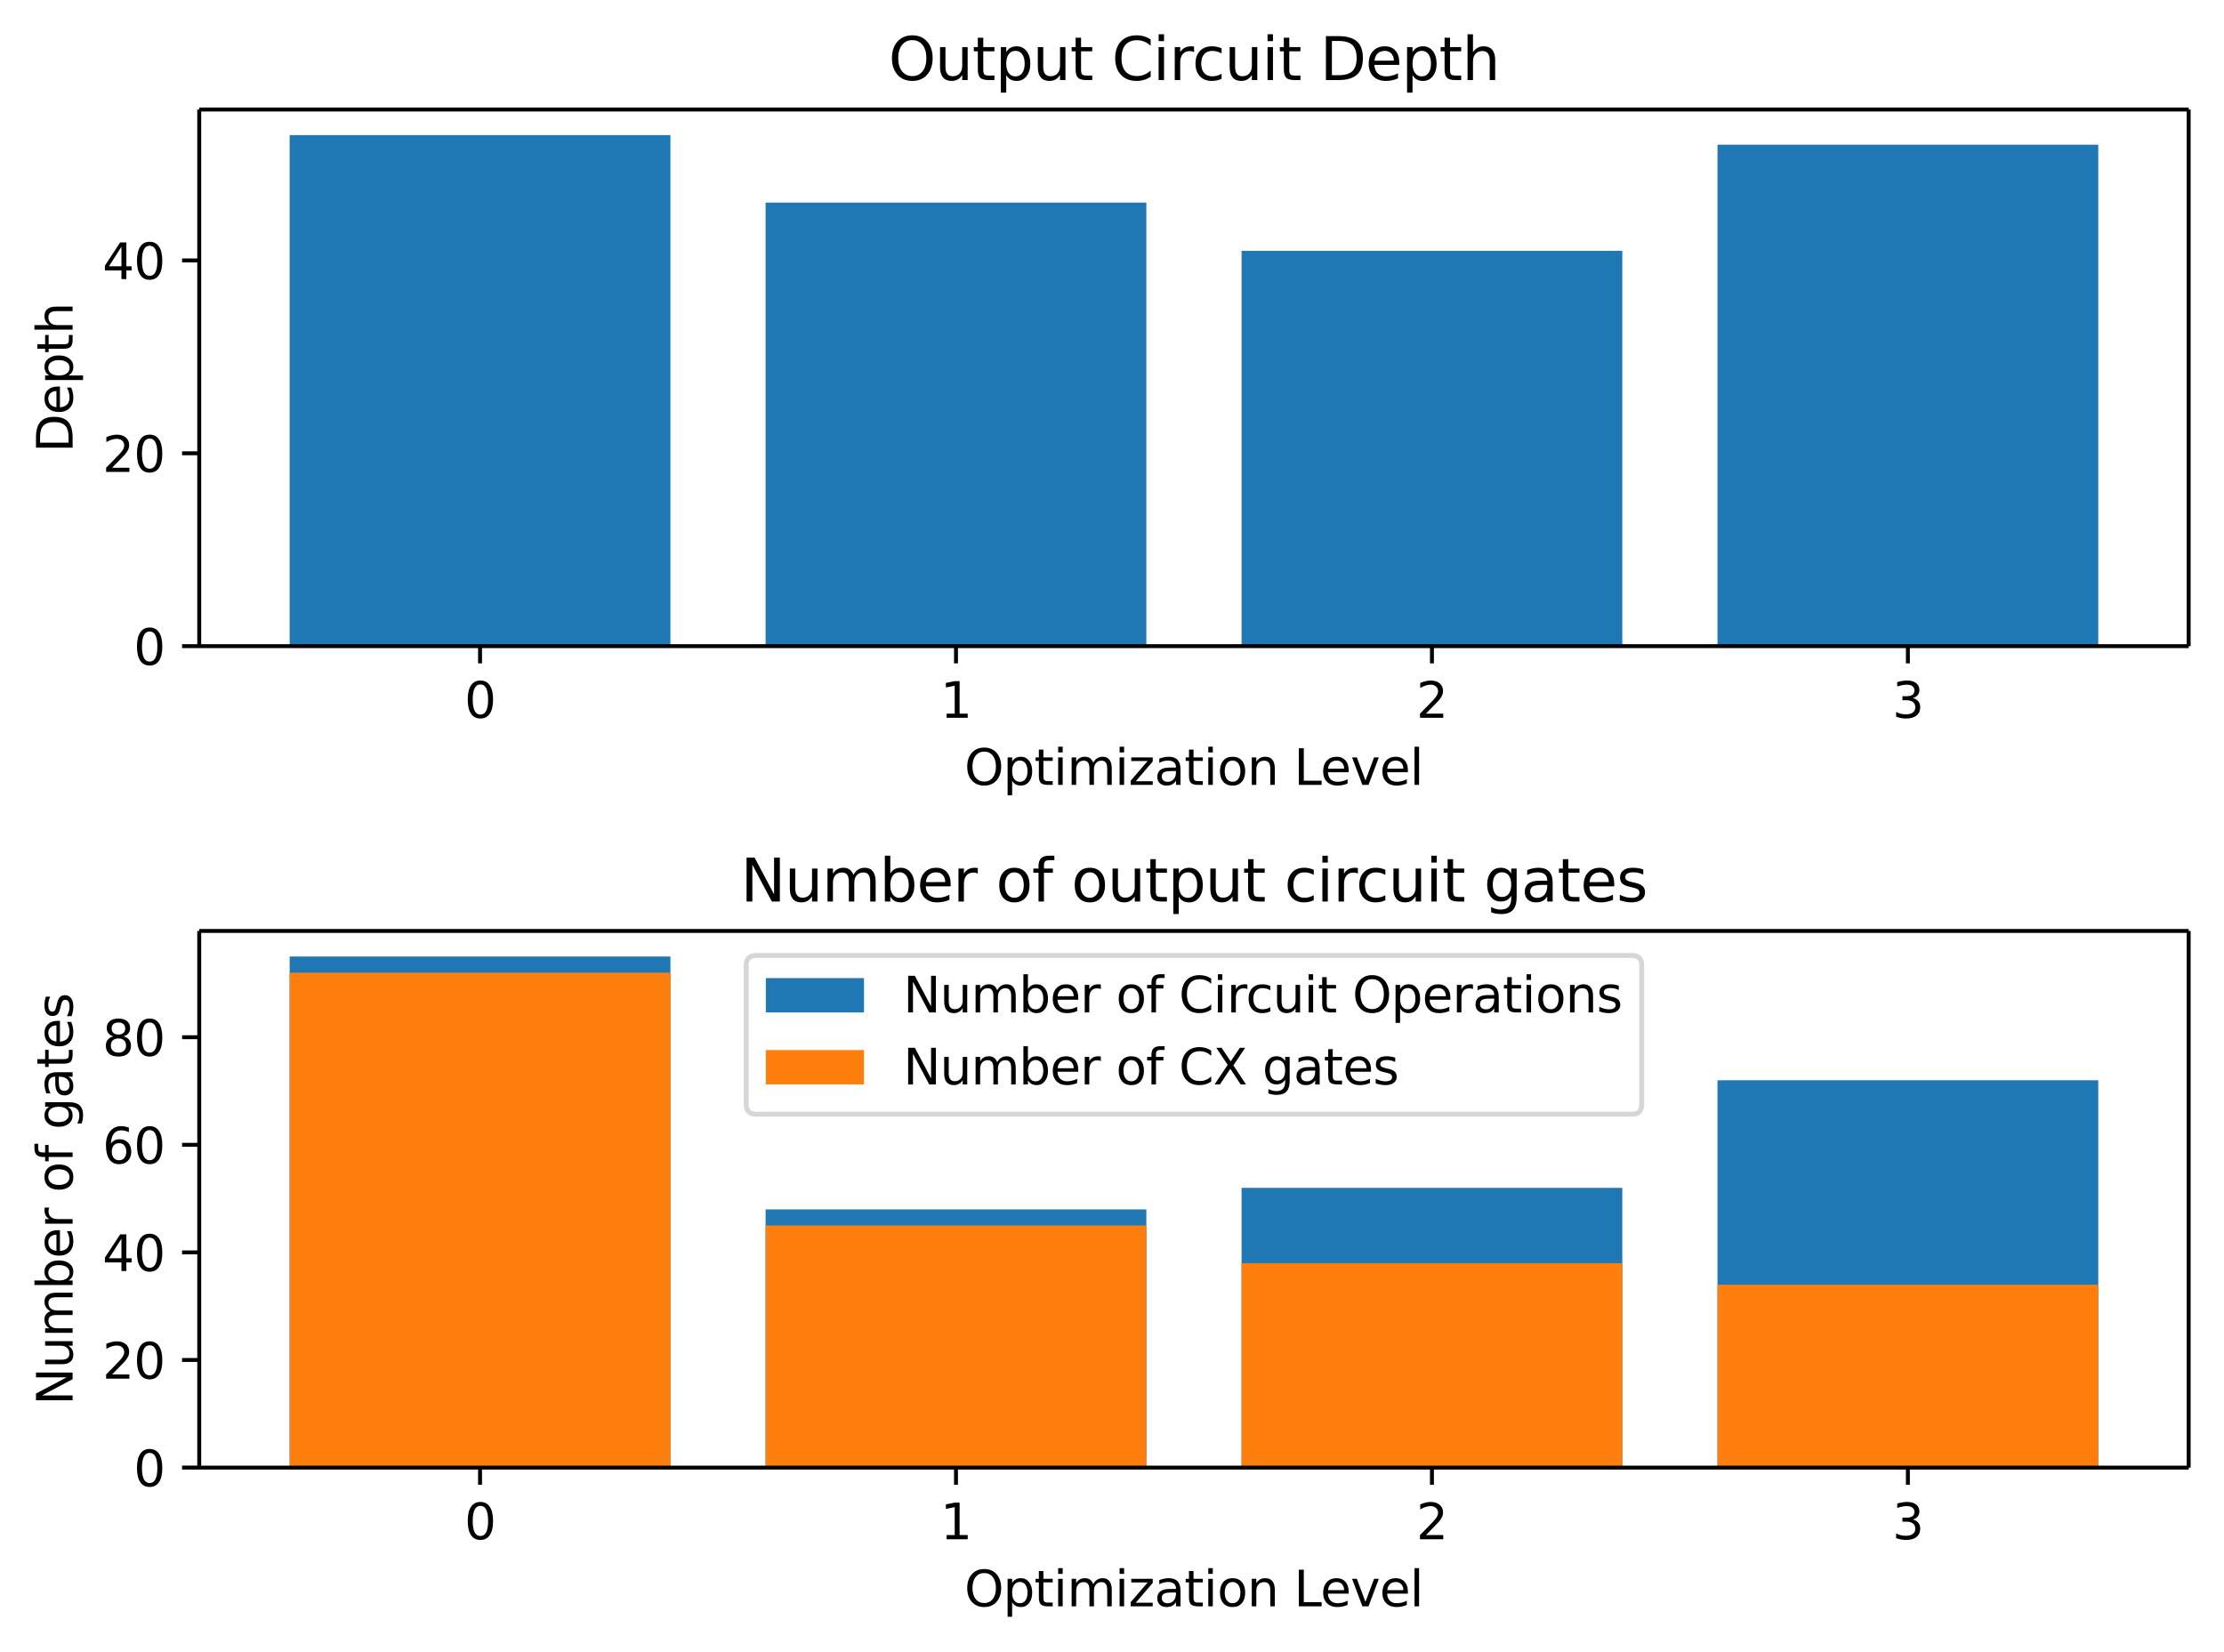 <?xml version="1.0" encoding="UTF-8"?><!DOCTYPE svg  PUBLIC '-//W3C//DTD SVG 1.1//EN'  'http://www.w3.org/Graphics/SVG/1.1/DTD/svg11.dtd'><svg width="453.23pt" height="336.63pt" version="1.1" viewBox="0 0 453.23 336.63" xmlns="http://www.w3.org/2000/svg" xmlns:xlink="http://www.w3.org/1999/xlink"><defs><style type="text/css">*{stroke-linejoin: round; stroke-linecap: butt}</style></defs><path d="m0 336.63h453.23v-336.63h-453.23z" fill="#ffffff"/><path d="m40.603 131.68h405.43v-109.36h-405.43z" fill="#ffffff"/><path d="m59.032 131.68h77.594v-104.15h-77.594z" clip-path="url(#54365b9dc9d)" fill="#1f77b4"/><path d="m156.02 131.68h77.594v-90.396h-77.594z" clip-path="url(#54365b9dc9d)" fill="#1f77b4"/><path d="m253.02 131.68h77.594v-80.571h-77.594z" clip-path="url(#54365b9dc9d)" fill="#1f77b4"/><path d="m350.01 131.68h77.594v-102.19h-77.594z" clip-path="url(#54365b9dc9d)" fill="#1f77b4"/><defs><path id="89778018b64" d="m0 0v3.5" stroke="#000000" stroke-width=".8"/></defs><use x="97.829" y="131.678" stroke="#000000" stroke-width=".8" xlink:href="#89778018b64"/><g transform="translate(94.648 146.28) scale(.1 -.1)"><defs><path id="DejaVuSans-30" transform="scale(.016)" d="m2034 4250q-487 0-733-480-245-479-245-1442 0-959 245-1439 246-480 733-480 491 0 736 480 246 480 246 1439 0 963-246 1442-245 480-736 480zm0 500q785 0 1199-621 414-620 414-1801 0-1178-414-1799-414-620-1199-620-784 0-1198 620-414 621-414 1799 0 1181 414 1801 414 621 1198 621z"/></defs><use xlink:href="#DejaVuSans-30"/></g><use x="194.822" y="131.678" stroke="#000000" stroke-width=".8" xlink:href="#89778018b64"/><g transform="translate(191.64 146.28) scale(.1 -.1)"><defs><path id="DejaVuSans-31" transform="scale(.016)" d="m794 531h1031v3560l-1122-225v575l1116 225h631v-4135h1031v-531h-2687v531z"/></defs><use xlink:href="#DejaVuSans-31"/></g><use x="291.815" y="131.678" stroke="#000000" stroke-width=".8" xlink:href="#89778018b64"/><g transform="translate(288.63 146.28) scale(.1 -.1)"><defs><path id="DejaVuSans-32" transform="scale(.016)" d="m1228 531h2203v-531h-2962v531q359 372 979 998 621 627 780 809 303 340 423 576 121 236 121 464 0 372-261 606-261 235-680 235-297 0-627-103-329-103-704-313v638q381 153 712 231 332 78 607 78 725 0 1156-363 431-362 431-968 0-288-108-546-107-257-392-607-78-91-497-524-418-433-1181-1211z"/></defs><use xlink:href="#DejaVuSans-32"/></g><use x="388.807" y="131.678" stroke="#000000" stroke-width=".8" xlink:href="#89778018b64"/><g transform="translate(385.63 146.28) scale(.1 -.1)"><defs><path id="DejaVuSans-33" transform="scale(.016)" d="m2597 2516q453-97 707-404 255-306 255-756 0-690-475-1069-475-378-1350-378-293 0-604 58t-642 174v609q262-153 574-231 313-78 654-78 593 0 904 234t311 681q0 413-289 645-289 233-804 233h-544v519h569q465 0 712 186t247 536q0 359-255 551-254 193-729 193-260 0-557-57-297-56-653-174v562q360 100 674 150t592 50q719 0 1137-327 419-326 419-882 0-388-222-655t-631-370z"/></defs><use xlink:href="#DejaVuSans-33"/></g><g transform="translate(196.54 159.95) scale(.1 -.1)"><defs><path id="DejaVuSans-4f" transform="scale(.016)" d="m2522 4238q-688 0-1093-513-404-512-404-1397 0-881 404-1394 405-512 1093-512 687 0 1089 512 402 513 402 1394 0 885-402 1397-402 513-1089 513zm0 512q981 0 1568-658 588-658 588-1764 0-1103-588-1761-587-658-1568-658-984 0-1574 656-589 657-589 1763t589 1764q590 658 1574 658z"/><path id="DejaVuSans-70" transform="scale(.016)" d="m1159 525v-1856h-578v4831h578v-531q182 312 458 463 277 152 661 152 638 0 1036-506 399-506 399-1331t-399-1332q-398-506-1036-506-384 0-661 152-276 152-458 464zm1957 1222q0 634-261 995t-717 361q-457 0-718-361t-261-995 261-995 718-361q456 0 717 361t261 995z"/><path id="DejaVuSans-74" transform="scale(.016)" d="m1172 4494v-994h1184v-447h-1184v-1900q0-428 117-550t477-122h590v-481h-590q-666 0-919 248-253 249-253 905v1900h-422v447h422v994h578z"/><path id="DejaVuSans-69" transform="scale(.016)" d="m603 3500h575v-3500h-575v3500zm0 1363h575v-729h-575v729z"/><path id="DejaVuSans-6d" transform="scale(.016)" d="m3328 2828q216 388 516 572t706 184q547 0 844-383 297-382 297-1088v-2113h-578v2094q0 503-179 746-178 244-543 244-447 0-707-297-259-296-259-809v-1978h-578v2094q0 506-178 748t-550 242q-441 0-701-298-259-298-259-808v-1978h-578v3500h578v-544q197 322 472 475t653 153q382 0 649-194 267-193 395-562z"/><path id="DejaVuSans-7a" transform="scale(.016)" d="m353 3500h2731v-525l-2162-2516h2162v-459h-2809v525l2163 2516h-2085v459z"/><path id="DejaVuSans-61" transform="scale(.016)" d="m2194 1759q-697 0-966-159t-269-544q0-306 202-486 202-179 548-179 479 0 768 339t289 901v128h-572zm1147 238v-1997h-575v531q-197-318-491-470t-719-152q-537 0-855 302-317 302-317 808 0 590 395 890 396 300 1180 300h807v57q0 397-261 614t-733 217q-300 0-585-72-284-72-546-216v532q315 122 612 182 297 61 578 61 760 0 1135-394 375-393 375-1193z"/><path id="DejaVuSans-6f" transform="scale(.016)" d="m1959 3097q-462 0-731-361t-269-989 267-989q268-361 733-361 460 0 728 362 269 363 269 988 0 622-269 986-268 364-728 364zm0 487q750 0 1178-488 429-487 429-1349 0-859-429-1349-428-489-1178-489-753 0-1180 489-426 490-426 1349 0 862 426 1349 427 488 1180 488z"/><path id="DejaVuSans-6e" transform="scale(.016)" d="m3513 2113v-2113h-575v2094q0 497-194 743-194 247-581 247-466 0-735-297-269-296-269-809v-1978h-578v3500h578v-544q207 316 486 472 280 156 646 156 603 0 912-373 310-373 310-1098z"/><path id="DejaVuSans-4c" transform="scale(.016)" d="m628 4666h631v-4135h2272v-531h-2903v4666z"/><path id="DejaVuSans-65" transform="scale(.016)" d="m3597 1894v-281h-2644q38-594 358-905t892-311q331 0 642 81t618 244v-544q-310-131-635-200t-659-69q-838 0-1327 487-489 488-489 1320 0 859 464 1363 464 505 1252 505 706 0 1117-455 411-454 411-1235zm-575 169q-6 471-264 752-258 282-683 282-481 0-770-272t-333-766l2050 4z"/><path id="DejaVuSans-76" transform="scale(.016)" d="m191 3500h609l1094-2937 1094 2937h609l-1313-3500h-781l-1312 3500z"/><path id="DejaVuSans-6c" transform="scale(.016)" d="m603 4863h575v-4863h-575v4863z"/></defs><use xlink:href="#DejaVuSans-4f"/><use transform="translate(78.711)" xlink:href="#DejaVuSans-70"/><use transform="translate(142.19)" xlink:href="#DejaVuSans-74"/><use transform="translate(181.4)" xlink:href="#DejaVuSans-69"/><use transform="translate(209.18)" xlink:href="#DejaVuSans-6d"/><use transform="translate(306.59)" xlink:href="#DejaVuSans-69"/><use transform="translate(334.38)" xlink:href="#DejaVuSans-7a"/><use transform="translate(386.87)" xlink:href="#DejaVuSans-61"/><use transform="translate(448.14)" xlink:href="#DejaVuSans-74"/><use transform="translate(487.35)" xlink:href="#DejaVuSans-69"/><use transform="translate(515.14)" xlink:href="#DejaVuSans-6f"/><use transform="translate(576.32)" xlink:href="#DejaVuSans-6e"/><use transform="translate(639.7)" xlink:href="#DejaVuSans-20"/><use transform="translate(671.48)" xlink:href="#DejaVuSans-4c"/><use transform="translate(725.45)" xlink:href="#DejaVuSans-65"/><use transform="translate(786.97)" xlink:href="#DejaVuSans-76"/><use transform="translate(846.15)" xlink:href="#DejaVuSans-65"/><use transform="translate(907.67)" xlink:href="#DejaVuSans-6c"/></g><defs><path id="ce54bc111a2" d="m0 0h-3.5" stroke="#000000" stroke-width=".8"/></defs><use x="40.603" y="131.678" stroke="#000000" stroke-width=".8" xlink:href="#ce54bc111a2"/><g transform="translate(27.241 135.48) scale(.1 -.1)"><use xlink:href="#DejaVuSans-30"/></g><use x="40.603" y="92.375" stroke="#000000" stroke-width=".8" xlink:href="#ce54bc111a2"/><g transform="translate(20.878 96.175) scale(.1 -.1)"><use xlink:href="#DejaVuSans-32"/><use transform="translate(63.623)" xlink:href="#DejaVuSans-30"/></g><use x="40.603" y="53.073" stroke="#000000" stroke-width=".8" xlink:href="#ce54bc111a2"/><g transform="translate(20.878 56.872) scale(.1 -.1)"><defs><path id="DejaVuSans-34" transform="scale(.016)" d="m2419 4116-1594-2491h1594v2491zm-166 550h794v-3041h666v-525h-666v-1100h-628v1100h-2106v609l1940 2957z"/></defs><use xlink:href="#DejaVuSans-34"/><use transform="translate(63.623)" xlink:href="#DejaVuSans-30"/></g><g transform="translate(14.798 92.228) rotate(-90) scale(.1 -.1)"><defs><path id="DejaVuSans-44" transform="scale(.016)" d="m1259 4147v-3628h763q966 0 1414 437 448 438 448 1382 0 937-448 1373t-1414 436h-763zm-631 519h1297q1356 0 1990-564 635-564 635-1764 0-1207-638-1773-637-565-1987-565h-1297v4666z"/><path id="DejaVuSans-68" transform="scale(.016)" d="m3513 2113v-2113h-575v2094q0 497-194 743-194 247-581 247-466 0-735-297-269-296-269-809v-1978h-578v4863h578v-1907q207 316 486 472 280 156 646 156 603 0 912-373 310-373 310-1098z"/></defs><use xlink:href="#DejaVuSans-44"/><use transform="translate(77.002)" xlink:href="#DejaVuSans-65"/><use transform="translate(138.53)" xlink:href="#DejaVuSans-70"/><use transform="translate(202)" xlink:href="#DejaVuSans-74"/><use transform="translate(241.21)" xlink:href="#DejaVuSans-68"/></g><path d="m40.603 131.68v-109.36" fill="none" stroke="#000000" stroke-linecap="square" stroke-width=".8"/><path d="m446.03 131.68v-109.36" fill="none" stroke="#000000" stroke-linecap="square" stroke-width=".8"/><path d="m40.603 131.68h405.43" fill="none" stroke="#000000" stroke-linecap="square" stroke-width=".8"/><path d="m40.603 22.318h405.43" fill="none" stroke="#000000" stroke-linecap="square" stroke-width=".8"/><g transform="translate(181.08 16.318) scale(.12 -.12)"><defs><path id="DejaVuSans-75" transform="scale(.016)" d="m544 1381v2119h575v-2097q0-497 193-746 194-248 582-248 465 0 735 297 271 297 271 810v1984h575v-3500h-575v538q-209-319-486-474-276-155-642-155-603 0-916 375-312 375-312 1097zm1447 2203z"/><path id="DejaVuSans-43" transform="scale(.016)" d="m4122 4306v-665q-319 297-680 443-361 147-767 147-800 0-1225-489t-425-1414q0-922 425-1411t1225-489q406 0 767 147t680 444v-660q-331-225-702-338-370-112-782-112-1060 0-1670 648-609 649-609 1771 0 1125 609 1773 610 649 1670 649 418 0 788-111 371-111 696-333z"/><path id="DejaVuSans-72" transform="scale(.016)" d="m2631 2963q-97 56-211 82-114 27-251 27-488 0-749-317t-261-911v-1844h-578v3500h578v-544q182 319 472 473 291 155 707 155 59 0 131-8 72-7 159-23l3-590z"/><path id="DejaVuSans-63" transform="scale(.016)" d="m3122 3366v-538q-244 135-489 202t-495 67q-560 0-870-355-309-354-309-995t309-996q310-354 870-354 250 0 495 67t489 202v-532q-241-112-499-168-257-57-548-57-791 0-1257 497-465 497-465 1341 0 856 470 1346 471 491 1290 491 265 0 518-55 253-54 491-163z"/></defs><use xlink:href="#DejaVuSans-4f"/><use transform="translate(78.711)" xlink:href="#DejaVuSans-75"/><use transform="translate(142.09)" xlink:href="#DejaVuSans-74"/><use transform="translate(181.3)" xlink:href="#DejaVuSans-70"/><use transform="translate(244.78)" xlink:href="#DejaVuSans-75"/><use transform="translate(308.15)" xlink:href="#DejaVuSans-74"/><use transform="translate(347.36)" xlink:href="#DejaVuSans-20"/><use transform="translate(379.15)" xlink:href="#DejaVuSans-43"/><use transform="translate(448.97)" xlink:href="#DejaVuSans-69"/><use transform="translate(476.76)" xlink:href="#DejaVuSans-72"/><use transform="translate(515.62)" xlink:href="#DejaVuSans-63"/><use transform="translate(570.6)" xlink:href="#DejaVuSans-75"/><use transform="translate(633.98)" xlink:href="#DejaVuSans-69"/><use transform="translate(661.76)" xlink:href="#DejaVuSans-74"/><use transform="translate(700.97)" xlink:href="#DejaVuSans-20"/><use transform="translate(732.76)" xlink:href="#DejaVuSans-44"/><use transform="translate(809.76)" xlink:href="#DejaVuSans-65"/><use transform="translate(871.29)" xlink:href="#DejaVuSans-70"/><use transform="translate(934.76)" xlink:href="#DejaVuSans-74"/><use transform="translate(973.97)" xlink:href="#DejaVuSans-68"/></g><path d="m40.603 299.08h405.43v-109.36h-405.43z" fill="#ffffff"/><path d="m59.032 299.08h77.594v-104.15h-77.594z" clip-path="url(#0c6ada6d7fd)" fill="#1f77b4"/><path d="m156.02 299.08h77.594v-52.624h-77.594z" clip-path="url(#0c6ada6d7fd)" fill="#1f77b4"/><path d="m253.02 299.08h77.594v-57.01h-77.594z" clip-path="url(#0c6ada6d7fd)" fill="#1f77b4"/><path d="m350.01 299.08h77.594v-78.937h-77.594z" clip-path="url(#0c6ada6d7fd)" fill="#1f77b4"/><path d="m59.032 299.08h77.594v-100.86h-77.594z" clip-path="url(#0c6ada6d7fd)" fill="#ff7f0e"/><path d="m156.02 299.08h77.594v-49.335h-77.594z" clip-path="url(#0c6ada6d7fd)" fill="#ff7f0e"/><path d="m253.02 299.08h77.594v-41.661h-77.594z" clip-path="url(#0c6ada6d7fd)" fill="#ff7f0e"/><path d="m350.01 299.08h77.594v-37.276h-77.594z" clip-path="url(#0c6ada6d7fd)" fill="#ff7f0e"/><use x="97.829" y="299.078" stroke="#000000" stroke-width=".8" xlink:href="#89778018b64"/><g transform="translate(94.648 313.68) scale(.1 -.1)"><use xlink:href="#DejaVuSans-30"/></g><use x="194.822" y="299.078" stroke="#000000" stroke-width=".8" xlink:href="#89778018b64"/><g transform="translate(191.64 313.68) scale(.1 -.1)"><use xlink:href="#DejaVuSans-31"/></g><use x="291.815" y="299.078" stroke="#000000" stroke-width=".8" xlink:href="#89778018b64"/><g transform="translate(288.63 313.68) scale(.1 -.1)"><use xlink:href="#DejaVuSans-32"/></g><use x="388.807" y="299.078" stroke="#000000" stroke-width=".8" xlink:href="#89778018b64"/><g transform="translate(385.63 313.68) scale(.1 -.1)"><use xlink:href="#DejaVuSans-33"/></g><g transform="translate(196.54 327.35) scale(.1 -.1)"><use xlink:href="#DejaVuSans-4f"/><use transform="translate(78.711)" xlink:href="#DejaVuSans-70"/><use transform="translate(142.19)" xlink:href="#DejaVuSans-74"/><use transform="translate(181.4)" xlink:href="#DejaVuSans-69"/><use transform="translate(209.18)" xlink:href="#DejaVuSans-6d"/><use transform="translate(306.59)" xlink:href="#DejaVuSans-69"/><use transform="translate(334.38)" xlink:href="#DejaVuSans-7a"/><use transform="translate(386.87)" xlink:href="#DejaVuSans-61"/><use transform="translate(448.14)" xlink:href="#DejaVuSans-74"/><use transform="translate(487.35)" xlink:href="#DejaVuSans-69"/><use transform="translate(515.14)" xlink:href="#DejaVuSans-6f"/><use transform="translate(576.32)" xlink:href="#DejaVuSans-6e"/><use transform="translate(639.7)" xlink:href="#DejaVuSans-20"/><use transform="translate(671.48)" xlink:href="#DejaVuSans-4c"/><use transform="translate(725.45)" xlink:href="#DejaVuSans-65"/><use transform="translate(786.97)" xlink:href="#DejaVuSans-76"/><use transform="translate(846.15)" xlink:href="#DejaVuSans-65"/><use transform="translate(907.67)" xlink:href="#DejaVuSans-6c"/></g><use x="40.603" y="299.078" stroke="#000000" stroke-width=".8" xlink:href="#ce54bc111a2"/><g transform="translate(27.241 302.88) scale(.1 -.1)"><use xlink:href="#DejaVuSans-30"/></g><use x="40.603" y="277.151" stroke="#000000" stroke-width=".8" xlink:href="#ce54bc111a2"/><g transform="translate(20.878 280.95) scale(.1 -.1)"><use xlink:href="#DejaVuSans-32"/><use transform="translate(63.623)" xlink:href="#DejaVuSans-30"/></g><use x="40.603" y="255.224" stroke="#000000" stroke-width=".8" xlink:href="#ce54bc111a2"/><g transform="translate(20.878 259.02) scale(.1 -.1)"><use xlink:href="#DejaVuSans-34"/><use transform="translate(63.623)" xlink:href="#DejaVuSans-30"/></g><use x="40.603" y="233.298" stroke="#000000" stroke-width=".8" xlink:href="#ce54bc111a2"/><g transform="translate(20.878 237.1) scale(.1 -.1)"><defs><path id="DejaVuSans-36" transform="scale(.016)" d="m2113 2584q-425 0-674-291-248-290-248-796 0-503 248-796 249-292 674-292t673 292q248 293 248 796 0 506-248 796-248 291-673 291zm1253 1979v-575q-238 112-480 171-242 60-480 60-625 0-955-422-329-422-376-1275 184 272 462 417 279 145 613 145 703 0 1111-427 408-426 408-1160 0-719-425-1154-425-434-1131-434-810 0-1238 620-428 621-428 1799 0 1106 525 1764t1409 658q238 0 480-47t505-140z"/></defs><use xlink:href="#DejaVuSans-36"/><use transform="translate(63.623)" xlink:href="#DejaVuSans-30"/></g><use x="40.603" y="211.371" stroke="#000000" stroke-width=".8" xlink:href="#ce54bc111a2"/><g transform="translate(20.878 215.17) scale(.1 -.1)"><defs><path id="DejaVuSans-38" transform="scale(.016)" d="m2034 2216q-450 0-708-241-257-241-257-662 0-422 257-663 258-241 708-241t709 242q260 243 260 662 0 421-258 662-257 241-711 241zm-631 268q-406 100-633 378-226 279-226 679 0 559 398 884 399 325 1092 325 697 0 1094-325t397-884q0-400-227-679-226-278-629-378 456-106 710-416 255-309 255-755 0-679-414-1042-414-362-1186-362-771 0-1186 362-414 363-414 1042 0 446 256 755 257 310 713 416zm-231 997q0-362 226-565 227-203 636-203 407 0 636 203 230 203 230 565 0 363-230 566-229 203-636 203-409 0-636-203-226-203-226-566z"/></defs><use xlink:href="#DejaVuSans-38"/><use transform="translate(63.623)" xlink:href="#DejaVuSans-30"/></g><g transform="translate(14.798 286.36) rotate(-90) scale(.1 -.1)"><defs><path id="DejaVuSans-4e" transform="scale(.016)" d="m628 4666h850l2069-3903v3903h612v-4666h-850l-2068 3903v-3903h-613v4666z"/><path id="DejaVuSans-62" transform="scale(.016)" d="m3116 1747q0 634-261 995t-717 361q-457 0-718-361t-261-995 261-995 718-361q456 0 717 361t261 995zm-1957 1222q182 312 458 463 277 152 661 152 638 0 1036-506 399-506 399-1331t-399-1332q-398-506-1036-506-384 0-661 152-276 152-458 464v-525h-578v4863h578v-1894z"/><path id="DejaVuSans-66" transform="scale(.016)" d="m2375 4863v-479h-550q-309 0-430-125-120-125-120-450v-309h947v-447h-947v-3053h-578v3053h-550v447h550v244q0 584 272 851 272 268 862 268h544z"/><path id="DejaVuSans-67" transform="scale(.016)" d="m2906 1791q0 625-258 968-257 344-723 344-462 0-720-344-258-343-258-968 0-622 258-966t720-344q466 0 723 344 258 344 258 966zm575-1357q0-893-397-1329-396-436-1215-436-303 0-572 45t-522 139v559q253-137 500-202 247-66 503-66 566 0 847 295t281 892v285q-178-310-456-463t-666-153q-643 0-1037 490-394 491-394 1301 0 812 394 1302 394 491 1037 491 388 0 666-153t456-462v531h575v-3066z"/><path id="DejaVuSans-73" transform="scale(.016)" d="m2834 3397v-544q-243 125-506 187-262 63-544 63-428 0-642-131t-214-394q0-200 153-314t616-217l197-44q612-131 870-370t258-667q0-488-386-773-386-284-1061-284-281 0-586 55t-642 164v594q319-166 628-249 309-82 613-82 406 0 624 139 219 139 219 392 0 234-158 359-157 125-692 241l-200 47q-534 112-772 345-237 233-237 639 0 494 350 762 350 269 994 269 318 0 599-47 282-46 519-140z"/></defs><use xlink:href="#DejaVuSans-4e"/><use transform="translate(74.805)" xlink:href="#DejaVuSans-75"/><use transform="translate(138.18)" xlink:href="#DejaVuSans-6d"/><use transform="translate(235.6)" xlink:href="#DejaVuSans-62"/><use transform="translate(299.07)" xlink:href="#DejaVuSans-65"/><use transform="translate(360.6)" xlink:href="#DejaVuSans-72"/><use transform="translate(401.71)" xlink:href="#DejaVuSans-20"/><use transform="translate(433.5)" xlink:href="#DejaVuSans-6f"/><use transform="translate(494.68)" xlink:href="#DejaVuSans-66"/><use transform="translate(529.88)" xlink:href="#DejaVuSans-20"/><use transform="translate(561.67)" xlink:href="#DejaVuSans-67"/><use transform="translate(625.15)" xlink:href="#DejaVuSans-61"/><use transform="translate(686.43)" xlink:href="#DejaVuSans-74"/><use transform="translate(725.63)" xlink:href="#DejaVuSans-65"/><use transform="translate(787.16)" xlink:href="#DejaVuSans-73"/></g><path d="m40.603 299.08v-109.36" fill="none" stroke="#000000" stroke-linecap="square" stroke-width=".8"/><path d="m446.03 299.08v-109.36" fill="none" stroke="#000000" stroke-linecap="square" stroke-width=".8"/><path d="m40.603 299.08h405.43" fill="none" stroke="#000000" stroke-linecap="square" stroke-width=".8"/><path d="m40.603 189.72h405.43" fill="none" stroke="#000000" stroke-linecap="square" stroke-width=".8"/><g transform="translate(150.94 183.72) scale(.12 -.12)"><use xlink:href="#DejaVuSans-4e"/><use transform="translate(74.805)" xlink:href="#DejaVuSans-75"/><use transform="translate(138.18)" xlink:href="#DejaVuSans-6d"/><use transform="translate(235.6)" xlink:href="#DejaVuSans-62"/><use transform="translate(299.07)" xlink:href="#DejaVuSans-65"/><use transform="translate(360.6)" xlink:href="#DejaVuSans-72"/><use transform="translate(401.71)" xlink:href="#DejaVuSans-20"/><use transform="translate(433.5)" xlink:href="#DejaVuSans-6f"/><use transform="translate(494.68)" xlink:href="#DejaVuSans-66"/><use transform="translate(529.88)" xlink:href="#DejaVuSans-20"/><use transform="translate(561.67)" xlink:href="#DejaVuSans-6f"/><use transform="translate(622.85)" xlink:href="#DejaVuSans-75"/><use transform="translate(686.23)" xlink:href="#DejaVuSans-74"/><use transform="translate(725.44)" xlink:href="#DejaVuSans-70"/><use transform="translate(788.92)" xlink:href="#DejaVuSans-75"/><use transform="translate(852.29)" xlink:href="#DejaVuSans-74"/><use transform="translate(891.5)" xlink:href="#DejaVuSans-20"/><use transform="translate(923.29)" xlink:href="#DejaVuSans-63"/><use transform="translate(978.27)" xlink:href="#DejaVuSans-69"/><use transform="translate(1006.1)" xlink:href="#DejaVuSans-72"/><use transform="translate(1044.9)" xlink:href="#DejaVuSans-63"/><use transform="translate(1099.9)" xlink:href="#DejaVuSans-75"/><use transform="translate(1163.3)" xlink:href="#DejaVuSans-69"/><use transform="translate(1191.1)" xlink:href="#DejaVuSans-74"/><use transform="translate(1230.3)" xlink:href="#DejaVuSans-20"/><use transform="translate(1262.1)" xlink:href="#DejaVuSans-67"/><use transform="translate(1325.5)" xlink:href="#DejaVuSans-61"/><use transform="translate(1386.8)" xlink:href="#DejaVuSans-74"/><use transform="translate(1426)" xlink:href="#DejaVuSans-65"/><use transform="translate(1487.5)" xlink:href="#DejaVuSans-73"/></g><path d="m154.07 227.07h178.5q2 0 2-2v-28.356q0-2-2-2h-178.5q-2 0-2 2v28.356q0 2 2 2z" fill="#ffffff" opacity=".8" stroke="#cccccc"/><path d="m156.07 206.32h20v-7h-20z" fill="#1f77b4"/><g transform="translate(184.07 206.32) scale(.1 -.1)"><use xlink:href="#DejaVuSans-4e"/><use transform="translate(74.805)" xlink:href="#DejaVuSans-75"/><use transform="translate(138.18)" xlink:href="#DejaVuSans-6d"/><use transform="translate(235.6)" xlink:href="#DejaVuSans-62"/><use transform="translate(299.07)" xlink:href="#DejaVuSans-65"/><use transform="translate(360.6)" xlink:href="#DejaVuSans-72"/><use transform="translate(401.71)" xlink:href="#DejaVuSans-20"/><use transform="translate(433.5)" xlink:href="#DejaVuSans-6f"/><use transform="translate(494.68)" xlink:href="#DejaVuSans-66"/><use transform="translate(529.88)" xlink:href="#DejaVuSans-20"/><use transform="translate(561.67)" xlink:href="#DejaVuSans-43"/><use transform="translate(631.49)" xlink:href="#DejaVuSans-69"/><use transform="translate(659.28)" xlink:href="#DejaVuSans-72"/><use transform="translate(698.14)" xlink:href="#DejaVuSans-63"/><use transform="translate(753.12)" xlink:href="#DejaVuSans-75"/><use transform="translate(816.5)" xlink:href="#DejaVuSans-69"/><use transform="translate(844.28)" xlink:href="#DejaVuSans-74"/><use transform="translate(883.49)" xlink:href="#DejaVuSans-20"/><use transform="translate(915.28)" xlink:href="#DejaVuSans-4f"/><use transform="translate(993.99)" xlink:href="#DejaVuSans-70"/><use transform="translate(1057.5)" xlink:href="#DejaVuSans-65"/><use transform="translate(1119)" xlink:href="#DejaVuSans-72"/><use transform="translate(1160.1)" xlink:href="#DejaVuSans-61"/><use transform="translate(1221.4)" xlink:href="#DejaVuSans-74"/><use transform="translate(1260.6)" xlink:href="#DejaVuSans-69"/><use transform="translate(1288.4)" xlink:href="#DejaVuSans-6f"/><use transform="translate(1349.6)" xlink:href="#DejaVuSans-6e"/><use transform="translate(1412.9)" xlink:href="#DejaVuSans-73"/></g><path d="m156.07 220.99h20v-7h-20z" fill="#ff7f0e"/><g transform="translate(184.07 220.99) scale(.1 -.1)"><defs><path id="DejaVuSans-58" transform="scale(.016)" d="m403 4666h678l1160-1735 1165 1735h678l-1500-2241 1600-2425h-678l-1312 1984-1322-1984h-681l1665 2491-1453 2175z"/></defs><use xlink:href="#DejaVuSans-4e"/><use transform="translate(74.805)" xlink:href="#DejaVuSans-75"/><use transform="translate(138.18)" xlink:href="#DejaVuSans-6d"/><use transform="translate(235.6)" xlink:href="#DejaVuSans-62"/><use transform="translate(299.07)" xlink:href="#DejaVuSans-65"/><use transform="translate(360.6)" xlink:href="#DejaVuSans-72"/><use transform="translate(401.71)" xlink:href="#DejaVuSans-20"/><use transform="translate(433.5)" xlink:href="#DejaVuSans-6f"/><use transform="translate(494.68)" xlink:href="#DejaVuSans-66"/><use transform="translate(529.88)" xlink:href="#DejaVuSans-20"/><use transform="translate(561.67)" xlink:href="#DejaVuSans-43"/><use transform="translate(631.49)" xlink:href="#DejaVuSans-58"/><use transform="translate(700)" xlink:href="#DejaVuSans-20"/><use transform="translate(731.79)" xlink:href="#DejaVuSans-67"/><use transform="translate(795.26)" xlink:href="#DejaVuSans-61"/><use transform="translate(856.54)" xlink:href="#DejaVuSans-74"/><use transform="translate(895.75)" xlink:href="#DejaVuSans-65"/><use transform="translate(957.28)" xlink:href="#DejaVuSans-73"/></g><defs><clipPath id="54365b9dc9d"><rect x="40.603" y="22.318" width="405.43" height="109.36"/></clipPath><clipPath id="0c6ada6d7fd"><rect x="40.603" y="189.72" width="405.43" height="109.36"/></clipPath></defs></svg>